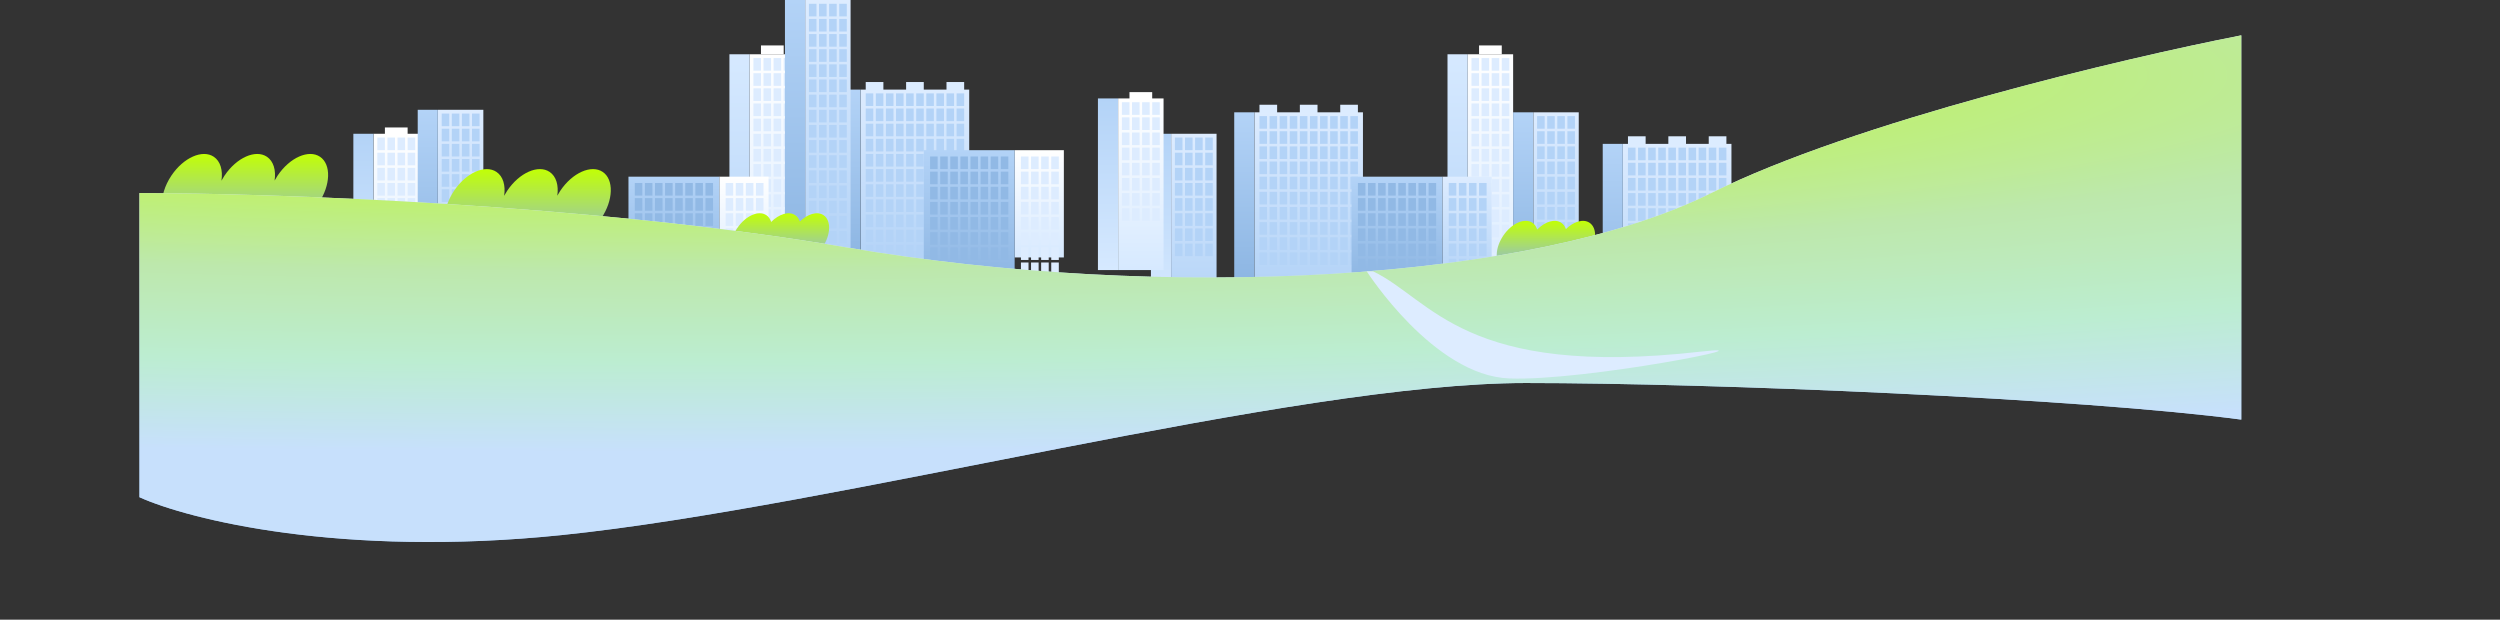 <?xml version="1.0" encoding="UTF-8"?> <svg xmlns="http://www.w3.org/2000/svg" width="1981" height="491" viewBox="0 0 1981 491" fill="none"><rect x="0" y="0" width="1981" height="491" fill="#333333" stroke="none"/><rect width="36" height="206" transform="matrix(-1 0 0 1 1199 43)" fill="url(#paint0_linear_706_1207)"></rect><rect width="16" height="206" transform="matrix(-1 0 0 1 1163 43)" fill="url(#paint1_linear_706_1207)"></rect><rect x="1166" y="46" width="6" height="10" fill="#DDECFF"></rect><rect x="1174" y="46" width="6" height="10" fill="#DDECFF"></rect><rect x="1182" y="46" width="6" height="10" fill="#DDECFF"></rect><rect x="1190" y="46" width="6" height="10" fill="#DDECFF"></rect><rect x="1166" y="58" width="6" height="10" fill="#DDECFF"></rect><rect x="1174" y="58" width="6" height="10" fill="#DDECFF"></rect><rect x="1182" y="58" width="6" height="10" fill="#DDECFF"></rect><rect x="1190" y="58" width="6" height="10" fill="#DDECFF"></rect><rect x="1166" y="70" width="6" height="10" fill="#DDECFF"></rect><rect x="1174" y="70" width="6" height="10" fill="#DDECFF"></rect><rect x="1182" y="70" width="6" height="10" fill="#DDECFF"></rect><rect x="1190" y="70" width="6" height="10" fill="#DDECFF"></rect><rect x="1166" y="82" width="6" height="10" fill="#DDECFF"></rect><rect x="1174" y="82" width="6" height="10" fill="#DDECFF"></rect><rect x="1182" y="82" width="6" height="10" fill="#DDECFF"></rect><rect x="1190" y="82" width="6" height="10" fill="#DDECFF"></rect><rect x="1166" y="94" width="6" height="10" fill="#DDECFF"></rect><rect x="1174" y="94" width="6" height="10" fill="#DDECFF"></rect><rect x="1182" y="94" width="6" height="10" fill="#DDECFF"></rect><rect x="1190" y="94" width="6" height="10" fill="#DDECFF"></rect><rect x="1166" y="106" width="6" height="10" fill="#DDECFF"></rect><rect x="1174" y="106" width="6" height="10" fill="#DDECFF"></rect><rect x="1182" y="106" width="6" height="10" fill="#DDECFF"></rect><rect x="1190" y="106" width="6" height="10" fill="#DDECFF"></rect><rect x="1166" y="118" width="6" height="10" fill="#DDECFF"></rect><rect x="1174" y="118" width="6" height="10" fill="#DDECFF"></rect><rect x="1182" y="118" width="6" height="10" fill="#DDECFF"></rect><rect x="1190" y="118" width="6" height="10" fill="#DDECFF"></rect><rect x="1166" y="130" width="6" height="10" fill="#DDECFF"></rect><rect x="1174" y="130" width="6" height="10" fill="#DDECFF"></rect><rect x="1182" y="130" width="6" height="10" fill="#DDECFF"></rect><rect x="1190" y="130" width="6" height="10" fill="#DDECFF"></rect><rect x="1166" y="142" width="6" height="10" fill="#DDECFF"></rect><rect x="1174" y="142" width="6" height="10" fill="#DDECFF"></rect><rect x="1182" y="142" width="6" height="10" fill="#DDECFF"></rect><rect x="1190" y="142" width="6" height="10" fill="#DDECFF"></rect><rect x="1166" y="154" width="6" height="10" fill="#DDECFF"></rect><rect x="1174" y="154" width="6" height="10" fill="#DDECFF"></rect><rect x="1182" y="154" width="6" height="10" fill="#DDECFF"></rect><rect x="1190" y="154" width="6" height="10" fill="#DDECFF"></rect><rect x="1166" y="166" width="6" height="10" fill="#DDECFF"></rect><rect x="1174" y="166" width="6" height="10" fill="#DDECFF"></rect><rect x="1182" y="166" width="6" height="10" fill="#DDECFF"></rect><rect x="1190" y="166" width="6" height="10" fill="#DDECFF"></rect><rect x="1166" y="178" width="6" height="10" fill="#DDECFF"></rect><rect x="1174" y="178" width="6" height="10" fill="#DDECFF"></rect><rect x="1182" y="178" width="6" height="10" fill="#DDECFF"></rect><rect x="1190" y="178" width="6" height="10" fill="#DDECFF"></rect><rect x="1166" y="190" width="6" height="10" fill="#DDECFF"></rect><rect x="1174" y="190" width="6" height="10" fill="#DDECFF"></rect><rect x="1182" y="190" width="6" height="10" fill="#DDECFF"></rect><rect x="1190" y="190" width="6" height="10" fill="#DDECFF"></rect><rect x="1166" y="202" width="6" height="10" fill="#DDECFF"></rect><rect x="1174" y="202" width="6" height="10" fill="#DDECFF"></rect><rect x="1182" y="202" width="6" height="10" fill="#DDECFF"></rect><rect x="1190" y="202" width="6" height="10" fill="#DDECFF"></rect><rect x="1166" y="214" width="6" height="10" fill="#DDECFF"></rect><rect x="1174" y="214" width="6" height="10" fill="#DDECFF"></rect><rect x="1182" y="214" width="6" height="10" fill="#DDECFF"></rect><rect x="1190" y="214" width="6" height="10" fill="#DDECFF"></rect><rect x="1166" y="226" width="6" height="10" fill="#DDECFF"></rect><rect x="1174" y="226" width="6" height="10" fill="#DDECFF"></rect><rect x="1182" y="226" width="6" height="10" fill="#DDECFF"></rect><rect x="1190" y="226" width="6" height="10" fill="#DDECFF"></rect><rect x="1172" y="36" width="18" height="7" fill="white"></rect><rect width="36" height="206" transform="matrix(-1 0 0 1 630 43)" fill="url(#paint2_linear_706_1207)"></rect><rect width="16" height="206" transform="matrix(-1 0 0 1 594 43)" fill="url(#paint3_linear_706_1207)"></rect><rect x="597" y="46" width="6" height="10" fill="#DDECFF"></rect><rect x="605" y="46" width="6" height="10" fill="#DDECFF"></rect><rect x="613" y="46" width="6" height="10" fill="#DDECFF"></rect><rect x="621" y="46" width="6" height="10" fill="#DDECFF"></rect><rect x="597" y="58" width="6" height="10" fill="#DDECFF"></rect><rect x="605" y="58" width="6" height="10" fill="#DDECFF"></rect><rect x="613" y="58" width="6" height="10" fill="#DDECFF"></rect><rect x="621" y="58" width="6" height="10" fill="#DDECFF"></rect><rect x="597" y="70" width="6" height="10" fill="#DDECFF"></rect><rect x="605" y="70" width="6" height="10" fill="#DDECFF"></rect><rect x="613" y="70" width="6" height="10" fill="#DDECFF"></rect><rect x="621" y="70" width="6" height="10" fill="#DDECFF"></rect><rect x="597" y="82" width="6" height="10" fill="#DDECFF"></rect><rect x="605" y="82" width="6" height="10" fill="#DDECFF"></rect><rect x="613" y="82" width="6" height="10" fill="#DDECFF"></rect><rect x="621" y="82" width="6" height="10" fill="#DDECFF"></rect><rect x="597" y="94" width="6" height="10" fill="#DDECFF"></rect><rect x="605" y="94" width="6" height="10" fill="#DDECFF"></rect><rect x="613" y="94" width="6" height="10" fill="#DDECFF"></rect><rect x="621" y="94" width="6" height="10" fill="#DDECFF"></rect><rect x="597" y="106" width="6" height="10" fill="#DDECFF"></rect><rect x="605" y="106" width="6" height="10" fill="#DDECFF"></rect><rect x="613" y="106" width="6" height="10" fill="#DDECFF"></rect><rect x="621" y="106" width="6" height="10" fill="#DDECFF"></rect><rect x="597" y="118" width="6" height="10" fill="#DDECFF"></rect><rect x="605" y="118" width="6" height="10" fill="#DDECFF"></rect><rect x="613" y="118" width="6" height="10" fill="#DDECFF"></rect><rect x="621" y="118" width="6" height="10" fill="#DDECFF"></rect><rect x="597" y="130" width="6" height="10" fill="#DDECFF"></rect><rect x="605" y="130" width="6" height="10" fill="#DDECFF"></rect><rect x="613" y="130" width="6" height="10" fill="#DDECFF"></rect><rect x="621" y="130" width="6" height="10" fill="#DDECFF"></rect><rect x="597" y="142" width="6" height="10" fill="#DDECFF"></rect><rect x="605" y="142" width="6" height="10" fill="#DDECFF"></rect><rect x="613" y="142" width="6" height="10" fill="#DDECFF"></rect><rect x="621" y="142" width="6" height="10" fill="#DDECFF"></rect><rect x="597" y="154" width="6" height="10" fill="#DDECFF"></rect><rect x="605" y="154" width="6" height="10" fill="#DDECFF"></rect><rect x="613" y="154" width="6" height="10" fill="#DDECFF"></rect><rect x="621" y="154" width="6" height="10" fill="#DDECFF"></rect><rect x="597" y="166" width="6" height="10" fill="#DDECFF"></rect><rect x="605" y="166" width="6" height="10" fill="#DDECFF"></rect><rect x="613" y="166" width="6" height="10" fill="#DDECFF"></rect><rect x="621" y="166" width="6" height="10" fill="#DDECFF"></rect><rect x="597" y="178" width="6" height="10" fill="#DDECFF"></rect><rect x="605" y="178" width="6" height="10" fill="#DDECFF"></rect><rect x="613" y="178" width="6" height="10" fill="#DDECFF"></rect><rect x="621" y="178" width="6" height="10" fill="#DDECFF"></rect><rect x="597" y="190" width="6" height="10" fill="#DDECFF"></rect><rect x="605" y="190" width="6" height="10" fill="#DDECFF"></rect><rect x="613" y="190" width="6" height="10" fill="#DDECFF"></rect><rect x="621" y="190" width="6" height="10" fill="#DDECFF"></rect><rect x="597" y="202" width="6" height="10" fill="#DDECFF"></rect><rect x="605" y="202" width="6" height="10" fill="#DDECFF"></rect><rect x="613" y="202" width="6" height="10" fill="#DDECFF"></rect><rect x="621" y="202" width="6" height="10" fill="#DDECFF"></rect><rect x="597" y="214" width="6" height="10" fill="#DDECFF"></rect><rect x="605" y="214" width="6" height="10" fill="#DDECFF"></rect><rect x="613" y="214" width="6" height="10" fill="#DDECFF"></rect><rect x="621" y="214" width="6" height="10" fill="#DDECFF"></rect><rect x="597" y="226" width="6" height="10" fill="#DDECFF"></rect><rect x="605" y="226" width="6" height="10" fill="#DDECFF"></rect><rect x="613" y="226" width="6" height="10" fill="#DDECFF"></rect><rect x="621" y="226" width="6" height="10" fill="#DDECFF"></rect><rect x="603" y="36" width="18" height="7" fill="white"></rect><rect width="39" height="85" transform="matrix(-1 0 0 1 609 140)" fill="url(#paint4_linear_706_1207)"></rect><rect width="72" height="85" transform="matrix(-1 0 0 1 570 140)" fill="url(#paint5_linear_706_1207)"></rect><rect x="575" y="145" width="6" height="10" fill="#DDECFF"></rect><rect x="575" y="157" width="6" height="10" fill="#DDECFF"></rect><rect x="575" y="169" width="6" height="10" fill="#DDECFF"></rect><rect x="575" y="181" width="6" height="10" fill="#DDECFF"></rect><rect x="575" y="193" width="6" height="10" fill="#DDECFF"></rect><rect x="575" y="205" width="6" height="10" fill="#DDECFF"></rect><rect x="575" y="217" width="6" height="10" fill="#DDECFF"></rect><rect x="575" y="229" width="6" height="10" fill="#DDECFF"></rect><rect x="583" y="145" width="6" height="10" fill="#DDECFF"></rect><rect x="583" y="157" width="6" height="10" fill="#DDECFF"></rect><rect x="583" y="169" width="6" height="10" fill="#DDECFF"></rect><rect x="583" y="181" width="6" height="10" fill="#DDECFF"></rect><rect x="583" y="193" width="6" height="10" fill="#DDECFF"></rect><rect x="583" y="205" width="6" height="10" fill="#DDECFF"></rect><rect x="583" y="217" width="6" height="10" fill="#DDECFF"></rect><rect x="583" y="229" width="6" height="10" fill="#DDECFF"></rect><rect x="591" y="145" width="6" height="10" fill="#DDECFF"></rect><rect x="591" y="157" width="6" height="10" fill="#DDECFF"></rect><rect x="591" y="169" width="6" height="10" fill="#DDECFF"></rect><rect x="591" y="181" width="6" height="10" fill="#DDECFF"></rect><rect x="591" y="193" width="6" height="10" fill="#DDECFF"></rect><rect x="591" y="205" width="6" height="10" fill="#DDECFF"></rect><rect x="591" y="217" width="6" height="10" fill="#DDECFF"></rect><rect x="591" y="229" width="6" height="10" fill="#DDECFF"></rect><rect x="599" y="145" width="6" height="10" fill="#DDECFF"></rect><rect x="599" y="157" width="6" height="10" fill="#DDECFF"></rect><rect x="599" y="169" width="6" height="10" fill="#DDECFF"></rect><rect x="599" y="181" width="6" height="10" fill="#DDECFF"></rect><rect x="599" y="193" width="6" height="10" fill="#DDECFF"></rect><rect x="599" y="205" width="6" height="10" fill="#DDECFF"></rect><rect x="599" y="217" width="6" height="10" fill="#DDECFF"></rect><rect x="599" y="229" width="6" height="10" fill="#DDECFF"></rect><rect x="535" y="145" width="6" height="10" fill="#91B9E5"></rect><rect x="535" y="157" width="6" height="10" fill="#91B9E5"></rect><rect x="535" y="169" width="6" height="10" fill="#91B9E5"></rect><rect x="535" y="181" width="6" height="10" fill="#91B9E5"></rect><rect x="535" y="193" width="6" height="10" fill="#91B9E5"></rect><rect x="535" y="205" width="6" height="10" fill="#91B9E5"></rect><rect x="535" y="217" width="6" height="10" fill="#91B9E5"></rect><rect x="535" y="229" width="6" height="10" fill="#91B9E5"></rect><rect x="543" y="145" width="6" height="10" fill="#91B9E5"></rect><rect x="543" y="157" width="6" height="10" fill="#91B9E5"></rect><rect x="543" y="169" width="6" height="10" fill="#91B9E5"></rect><rect x="543" y="181" width="6" height="10" fill="#91B9E5"></rect><rect x="543" y="193" width="6" height="10" fill="#91B9E5"></rect><rect x="543" y="205" width="6" height="10" fill="#91B9E5"></rect><rect x="543" y="217" width="6" height="10" fill="#91B9E5"></rect><rect x="543" y="229" width="6" height="10" fill="#91B9E5"></rect><rect x="551" y="145" width="6" height="10" fill="#91B9E5"></rect><rect x="551" y="157" width="6" height="10" fill="#91B9E5"></rect><rect x="551" y="169" width="6" height="10" fill="#91B9E5"></rect><rect x="551" y="181" width="6" height="10" fill="#91B9E5"></rect><rect x="551" y="193" width="6" height="10" fill="#91B9E5"></rect><rect x="551" y="205" width="6" height="10" fill="#91B9E5"></rect><rect x="551" y="217" width="6" height="10" fill="#91B9E5"></rect><rect x="551" y="229" width="6" height="10" fill="#91B9E5"></rect><rect x="559" y="145" width="6" height="10" fill="#91B9E5"></rect><rect x="559" y="157" width="6" height="10" fill="#91B9E5"></rect><rect x="559" y="169" width="6" height="10" fill="#91B9E5"></rect><rect x="559" y="181" width="6" height="10" fill="#91B9E5"></rect><rect x="559" y="193" width="6" height="10" fill="#91B9E5"></rect><rect x="559" y="205" width="6" height="10" fill="#91B9E5"></rect><rect x="559" y="217" width="6" height="10" fill="#91B9E5"></rect><rect x="559" y="229" width="6" height="10" fill="#91B9E5"></rect><rect x="503" y="145" width="6" height="10" fill="#91B9E5"></rect><rect x="503" y="157" width="6" height="10" fill="#91B9E5"></rect><rect x="503" y="169" width="6" height="10" fill="#91B9E5"></rect><rect x="503" y="181" width="6" height="10" fill="#91B9E5"></rect><rect x="503" y="193" width="6" height="10" fill="#91B9E5"></rect><rect x="503" y="205" width="6" height="10" fill="#91B9E5"></rect><rect x="503" y="217" width="6" height="10" fill="#91B9E5"></rect><rect x="503" y="229" width="6" height="10" fill="#91B9E5"></rect><rect x="511" y="145" width="6" height="10" fill="#91B9E5"></rect><rect x="511" y="157" width="6" height="10" fill="#91B9E5"></rect><rect x="511" y="169" width="6" height="10" fill="#91B9E5"></rect><rect x="511" y="181" width="6" height="10" fill="#91B9E5"></rect><rect x="511" y="193" width="6" height="10" fill="#91B9E5"></rect><rect x="511" y="205" width="6" height="10" fill="#91B9E5"></rect><rect x="511" y="217" width="6" height="10" fill="#91B9E5"></rect><rect x="511" y="229" width="6" height="10" fill="#91B9E5"></rect><rect x="519" y="145" width="6" height="10" fill="#91B9E5"></rect><rect x="519" y="157" width="6" height="10" fill="#91B9E5"></rect><rect x="519" y="169" width="6" height="10" fill="#91B9E5"></rect><rect x="519" y="181" width="6" height="10" fill="#91B9E5"></rect><rect x="519" y="193" width="6" height="10" fill="#91B9E5"></rect><rect x="519" y="205" width="6" height="10" fill="#91B9E5"></rect><rect x="519" y="217" width="6" height="10" fill="#91B9E5"></rect><rect x="519" y="229" width="6" height="10" fill="#91B9E5"></rect><rect x="527" y="145" width="6" height="10" fill="#91B9E5"></rect><rect x="527" y="157" width="6" height="10" fill="#91B9E5"></rect><rect x="527" y="169" width="6" height="10" fill="#91B9E5"></rect><rect x="527" y="181" width="6" height="10" fill="#91B9E5"></rect><rect x="527" y="193" width="6" height="10" fill="#91B9E5"></rect><rect x="527" y="205" width="6" height="10" fill="#91B9E5"></rect><rect x="527" y="217" width="6" height="10" fill="#91B9E5"></rect><rect x="527" y="229" width="6" height="10" fill="#91B9E5"></rect><path fill-rule="evenodd" clip-rule="evenodd" d="M220.007 139.109C219.127 140.419 218.323 141.748 217.597 143.085C218.787 134.904 216.782 127.762 211.508 124.219C202.538 118.194 187.507 124.86 177.936 139.109C177.037 140.447 176.218 141.805 175.48 143.171C176.696 134.954 174.696 127.775 169.403 124.22C160.433 118.194 145.402 124.861 135.831 139.11C130.462 147.103 127.951 155.784 128.365 162.929C128.124 163.716 128 164.516 128 165.326C128 167.83 129.182 170.233 131.355 172.466C132.274 173.788 133.403 174.92 134.742 175.82C135.904 176.601 137.168 177.168 138.509 177.534C149.115 183.075 166.743 186.7 186.696 186.7C213.454 186.7 236.031 180.18 243.097 171.264C246.499 168.535 249.723 165.049 252.49 160.929C262.061 146.68 262.549 130.245 253.579 124.219C244.609 118.194 229.578 124.86 220.007 139.109Z" fill="url(#paint6_linear_706_1207)"></path><rect width="36" height="136" transform="matrix(-1 0 0 1 332 106)" fill="url(#paint7_linear_706_1207)"></rect><rect width="15.919" height="136" transform="matrix(-1 0 0 1 295.919 106)" fill="url(#paint8_linear_706_1207)"></rect><rect x="305" y="101" width="18" height="7" fill="white"></rect><rect x="299" y="109" width="6" height="10" fill="#DDECFF"></rect><rect x="299" y="121" width="6" height="10" fill="#DDECFF"></rect><rect x="299" y="133" width="6" height="10" fill="#DDECFF"></rect><rect x="299" y="145" width="6" height="10" fill="#DDECFF"></rect><rect x="299" y="157" width="6" height="10" fill="#DDECFF"></rect><rect x="299" y="169" width="6" height="10" fill="#DDECFF"></rect><rect x="299" y="181" width="6" height="10" fill="#DDECFF"></rect><rect x="299" y="193" width="6" height="10" fill="#DDECFF"></rect><rect x="307" y="109" width="6" height="10" fill="#DDECFF"></rect><rect x="307" y="121" width="6" height="10" fill="#DDECFF"></rect><rect x="307" y="133" width="6" height="10" fill="#DDECFF"></rect><rect x="307" y="145" width="6" height="10" fill="#DDECFF"></rect><rect x="307" y="157" width="6" height="10" fill="#DDECFF"></rect><rect x="307" y="169" width="6" height="10" fill="#DDECFF"></rect><rect x="307" y="181" width="6" height="10" fill="#DDECFF"></rect><rect x="307" y="193" width="6" height="10" fill="#DDECFF"></rect><rect x="315" y="109" width="6" height="10" fill="#DDECFF"></rect><rect x="315" y="121" width="6" height="10" fill="#DDECFF"></rect><rect x="315" y="133" width="6" height="10" fill="#DDECFF"></rect><rect x="315" y="145" width="6" height="10" fill="#DDECFF"></rect><rect x="315" y="157" width="6" height="10" fill="#DDECFF"></rect><rect x="315" y="169" width="6" height="10" fill="#DDECFF"></rect><rect x="315" y="181" width="6" height="10" fill="#DDECFF"></rect><rect x="315" y="193" width="6" height="10" fill="#DDECFF"></rect><rect x="323" y="109" width="6" height="10" fill="#DDECFF"></rect><rect x="323" y="121" width="6" height="10" fill="#DDECFF"></rect><rect x="323" y="133" width="6" height="10" fill="#DDECFF"></rect><rect x="323" y="145" width="6" height="10" fill="#DDECFF"></rect><rect x="323" y="157" width="6" height="10" fill="#DDECFF"></rect><rect x="323" y="169" width="6" height="10" fill="#DDECFF"></rect><rect x="323" y="181" width="6" height="10" fill="#DDECFF"></rect><rect x="323" y="193" width="6" height="10" fill="#DDECFF"></rect><rect width="36" height="136" transform="matrix(-1 0 0 1 1251 89)" fill="url(#paint9_linear_706_1207)"></rect><rect width="15.919" height="136" transform="matrix(-1 0 0 1 1214.92 89)" fill="url(#paint10_linear_706_1207)"></rect><rect x="1218" y="92" width="6" height="10" fill="#B3D3F7"></rect><rect x="1218" y="104" width="6" height="10" fill="#B3D3F7"></rect><rect x="1218" y="116" width="6" height="10" fill="#B3D3F7"></rect><rect x="1218" y="128" width="6" height="10" fill="#B3D3F7"></rect><rect x="1218" y="140" width="6" height="10" fill="#B3D3F7"></rect><rect x="1218" y="152" width="6" height="10" fill="#B3D3F7"></rect><rect x="1218" y="164" width="6" height="10" fill="#B3D3F7"></rect><rect x="1218" y="176" width="6" height="10" fill="#B3D3F7"></rect><rect x="1226" y="92" width="6" height="10" fill="#B3D3F7"></rect><rect x="1226" y="104" width="6" height="10" fill="#B3D3F7"></rect><rect x="1226" y="116" width="6" height="10" fill="#B3D3F7"></rect><rect x="1226" y="128" width="6" height="10" fill="#B3D3F7"></rect><rect x="1226" y="140" width="6" height="10" fill="#B3D3F7"></rect><rect x="1226" y="152" width="6" height="10" fill="#B3D3F7"></rect><rect x="1226" y="164" width="6" height="10" fill="#B3D3F7"></rect><rect x="1226" y="176" width="6" height="10" fill="#B3D3F7"></rect><rect x="1234" y="92" width="6" height="10" fill="#B3D3F7"></rect><rect x="1234" y="104" width="6" height="10" fill="#B3D3F7"></rect><rect x="1234" y="116" width="6" height="10" fill="#B3D3F7"></rect><rect x="1234" y="128" width="6" height="10" fill="#B3D3F7"></rect><rect x="1234" y="140" width="6" height="10" fill="#B3D3F7"></rect><rect x="1234" y="152" width="6" height="10" fill="#B3D3F7"></rect><rect x="1234" y="164" width="6" height="10" fill="#B3D3F7"></rect><rect x="1234" y="176" width="6" height="10" fill="#B3D3F7"></rect><rect x="1242" y="92" width="6" height="10" fill="#B3D3F7"></rect><rect x="1242" y="104" width="6" height="10" fill="#B3D3F7"></rect><rect x="1242" y="116" width="6" height="10" fill="#B3D3F7"></rect><rect x="1242" y="128" width="6" height="10" fill="#B3D3F7"></rect><rect x="1242" y="140" width="6" height="10" fill="#B3D3F7"></rect><rect x="1242" y="152" width="6" height="10" fill="#B3D3F7"></rect><rect x="1242" y="164" width="6" height="10" fill="#B3D3F7"></rect><rect x="1242" y="176" width="6" height="10" fill="#B3D3F7"></rect><rect width="36" height="136" transform="matrix(-1 0 0 1 964 106)" fill="url(#paint11_linear_706_1207)"></rect><rect width="15.919" height="136" transform="matrix(-1 0 0 1 927.919 106)" fill="url(#paint12_linear_706_1207)"></rect><rect x="931" y="109" width="6" height="10" fill="#B3D3F7"></rect><rect x="931" y="121" width="6" height="10" fill="#B3D3F7"></rect><rect x="931" y="133" width="6" height="10" fill="#B3D3F7"></rect><rect x="931" y="145" width="6" height="10" fill="#B3D3F7"></rect><rect x="931" y="157" width="6" height="10" fill="#B3D3F7"></rect><rect x="931" y="169" width="6" height="10" fill="#B3D3F7"></rect><rect x="931" y="181" width="6" height="10" fill="#B3D3F7"></rect><rect x="931" y="193" width="6" height="10" fill="#B3D3F7"></rect><rect x="939" y="109" width="6" height="10" fill="#B3D3F7"></rect><rect x="939" y="121" width="6" height="10" fill="#B3D3F7"></rect><rect x="939" y="133" width="6" height="10" fill="#B3D3F7"></rect><rect x="939" y="145" width="6" height="10" fill="#B3D3F7"></rect><rect x="939" y="157" width="6" height="10" fill="#B3D3F7"></rect><rect x="939" y="169" width="6" height="10" fill="#B3D3F7"></rect><rect x="939" y="181" width="6" height="10" fill="#B3D3F7"></rect><rect x="939" y="193" width="6" height="10" fill="#B3D3F7"></rect><rect x="947" y="109" width="6" height="10" fill="#B3D3F7"></rect><rect x="947" y="121" width="6" height="10" fill="#B3D3F7"></rect><rect x="947" y="133" width="6" height="10" fill="#B3D3F7"></rect><rect x="947" y="145" width="6" height="10" fill="#B3D3F7"></rect><rect x="947" y="157" width="6" height="10" fill="#B3D3F7"></rect><rect x="947" y="169" width="6" height="10" fill="#B3D3F7"></rect><rect x="947" y="181" width="6" height="10" fill="#B3D3F7"></rect><rect x="947" y="193" width="6" height="10" fill="#B3D3F7"></rect><rect x="955" y="109" width="6" height="10" fill="#B3D3F7"></rect><rect x="955" y="121" width="6" height="10" fill="#B3D3F7"></rect><rect x="955" y="133" width="6" height="10" fill="#B3D3F7"></rect><rect x="955" y="145" width="6" height="10" fill="#B3D3F7"></rect><rect x="955" y="157" width="6" height="10" fill="#B3D3F7"></rect><rect x="955" y="169" width="6" height="10" fill="#B3D3F7"></rect><rect x="955" y="181" width="6" height="10" fill="#B3D3F7"></rect><rect x="955" y="193" width="6" height="10" fill="#B3D3F7"></rect><rect width="36" height="136" transform="matrix(-1 0 0 1 383 87)" fill="url(#paint13_linear_706_1207)"></rect><rect width="15.919" height="136" transform="matrix(-1 0 0 1 346.919 87)" fill="url(#paint14_linear_706_1207)"></rect><rect x="350" y="90" width="6" height="10" fill="#B3D3F7"></rect><rect x="350" y="102" width="6" height="10" fill="#B3D3F7"></rect><rect x="350" y="114" width="6" height="10" fill="#B3D3F7"></rect><rect x="350" y="126" width="6" height="10" fill="#B3D3F7"></rect><rect x="350" y="138" width="6" height="10" fill="#B3D3F7"></rect><rect x="350" y="150" width="6" height="10" fill="#B3D3F7"></rect><rect x="350" y="162" width="6" height="10" fill="#B3D3F7"></rect><rect x="350" y="174" width="6" height="10" fill="#B3D3F7"></rect><rect x="358" y="90" width="6" height="10" fill="#B3D3F7"></rect><rect x="358" y="102" width="6" height="10" fill="#B3D3F7"></rect><rect x="358" y="114" width="6" height="10" fill="#B3D3F7"></rect><rect x="358" y="126" width="6" height="10" fill="#B3D3F7"></rect><rect x="358" y="138" width="6" height="10" fill="#B3D3F7"></rect><rect x="358" y="150" width="6" height="10" fill="#B3D3F7"></rect><rect x="358" y="162" width="6" height="10" fill="#B3D3F7"></rect><rect x="358" y="174" width="6" height="10" fill="#B3D3F7"></rect><rect x="366" y="90" width="6" height="10" fill="#B3D3F7"></rect><rect x="366" y="102" width="6" height="10" fill="#B3D3F7"></rect><rect x="366" y="114" width="6" height="10" fill="#B3D3F7"></rect><rect x="366" y="126" width="6" height="10" fill="#B3D3F7"></rect><rect x="366" y="138" width="6" height="10" fill="#B3D3F7"></rect><rect x="366" y="150" width="6" height="10" fill="#B3D3F7"></rect><rect x="366" y="162" width="6" height="10" fill="#B3D3F7"></rect><rect x="366" y="174" width="6" height="10" fill="#B3D3F7"></rect><rect x="374" y="90" width="6" height="10" fill="#B3D3F7"></rect><rect x="374" y="102" width="6" height="10" fill="#B3D3F7"></rect><rect x="374" y="114" width="6" height="10" fill="#B3D3F7"></rect><rect x="374" y="126" width="6" height="10" fill="#B3D3F7"></rect><rect x="374" y="138" width="6" height="10" fill="#B3D3F7"></rect><rect x="374" y="150" width="6" height="10" fill="#B3D3F7"></rect><rect x="374" y="162" width="6" height="10" fill="#B3D3F7"></rect><rect x="374" y="174" width="6" height="10" fill="#B3D3F7"></rect><rect width="36" height="136" transform="matrix(-1 0 0 1 922 78)" fill="url(#paint15_linear_706_1207)"></rect><rect width="15.919" height="136" transform="matrix(-1 0 0 1 885.919 78)" fill="url(#paint16_linear_706_1207)"></rect><rect x="895" y="73" width="18" height="7" fill="white"></rect><rect x="889" y="81" width="6" height="10" fill="#DDECFF"></rect><rect x="889" y="93" width="6" height="10" fill="#DDECFF"></rect><rect x="889" y="105" width="6" height="10" fill="#DDECFF"></rect><rect x="889" y="117" width="6" height="10" fill="#DDECFF"></rect><rect x="889" y="129" width="6" height="10" fill="#DDECFF"></rect><rect x="889" y="141" width="6" height="10" fill="#DDECFF"></rect><rect x="889" y="153" width="6" height="10" fill="#DDECFF"></rect><rect x="889" y="165" width="6" height="10" fill="#DDECFF"></rect><rect x="897" y="81" width="6" height="10" fill="#DDECFF"></rect><rect x="897" y="93" width="6" height="10" fill="#DDECFF"></rect><rect x="897" y="105" width="6" height="10" fill="#DDECFF"></rect><rect x="897" y="117" width="6" height="10" fill="#DDECFF"></rect><rect x="897" y="129" width="6" height="10" fill="#DDECFF"></rect><rect x="897" y="141" width="6" height="10" fill="#DDECFF"></rect><rect x="897" y="153" width="6" height="10" fill="#DDECFF"></rect><rect x="897" y="165" width="6" height="10" fill="#DDECFF"></rect><rect x="905" y="81" width="6" height="10" fill="#DDECFF"></rect><rect x="905" y="93" width="6" height="10" fill="#DDECFF"></rect><rect x="905" y="105" width="6" height="10" fill="#DDECFF"></rect><rect x="905" y="117" width="6" height="10" fill="#DDECFF"></rect><rect x="905" y="129" width="6" height="10" fill="#DDECFF"></rect><rect x="905" y="141" width="6" height="10" fill="#DDECFF"></rect><rect x="905" y="153" width="6" height="10" fill="#DDECFF"></rect><rect x="905" y="165" width="6" height="10" fill="#DDECFF"></rect><rect x="913" y="81" width="6" height="10" fill="#DDECFF"></rect><rect x="913" y="93" width="6" height="10" fill="#DDECFF"></rect><rect x="913" y="105" width="6" height="10" fill="#DDECFF"></rect><rect x="913" y="117" width="6" height="10" fill="#DDECFF"></rect><rect x="913" y="129" width="6" height="10" fill="#DDECFF"></rect><rect x="913" y="141" width="6" height="10" fill="#DDECFF"></rect><rect x="913" y="153" width="6" height="10" fill="#DDECFF"></rect><rect x="913" y="165" width="6" height="10" fill="#DDECFF"></rect><path fill-rule="evenodd" clip-rule="evenodd" d="M444.007 151.109C443.127 152.419 442.323 153.748 441.597 155.085C442.787 146.904 440.782 139.762 435.508 136.219C426.538 130.194 411.507 136.86 401.936 151.109C401.037 152.447 400.218 153.805 399.48 155.171C400.696 146.954 398.696 139.775 393.403 136.22C384.433 130.194 369.402 136.861 359.831 151.11C354.462 159.103 351.951 167.784 352.365 174.929C352.124 175.716 352 176.516 352 177.326C352 179.83 353.182 182.233 355.355 184.466C356.274 185.788 357.403 186.92 358.742 187.82C359.904 188.601 361.168 189.168 362.509 189.534C373.115 195.075 390.743 198.7 410.696 198.7C437.454 198.7 460.031 192.18 467.097 183.264C470.499 180.535 473.723 177.049 476.49 172.929C486.061 158.68 486.549 142.245 477.579 136.219C468.609 130.194 453.578 136.86 444.007 151.109Z" fill="url(#paint17_linear_706_1207)"></path><rect width="86" height="136" transform="matrix(-1 0 0 1 1080 89)" fill="url(#paint18_linear_706_1207)"></rect><rect width="15.919" height="136" transform="matrix(-1 0 0 1 993.919 89)" fill="url(#paint19_linear_706_1207)"></rect><rect x="998" y="92" width="6" height="10" fill="#B3D3F7"></rect><rect x="1006" y="92" width="6" height="10" fill="#B3D3F7"></rect><rect x="1014" y="92" width="6" height="10" fill="#B3D3F7"></rect><rect x="1022" y="92" width="6" height="10" fill="#B3D3F7"></rect><rect x="1030" y="92" width="6" height="10" fill="#B3D3F7"></rect><rect x="1038" y="92" width="6" height="10" fill="#B3D3F7"></rect><rect x="1046" y="92" width="6" height="10" fill="#B3D3F7"></rect><rect x="1054" y="92" width="6" height="10" fill="#B3D3F7"></rect><rect x="1062" y="92" width="6" height="10" fill="#B3D3F7"></rect><rect x="1070" y="92" width="6" height="10" fill="#B3D3F7"></rect><rect x="998" y="104" width="6" height="10" fill="#B3D3F7"></rect><rect x="1006" y="104" width="6" height="10" fill="#B3D3F7"></rect><rect x="1014" y="104" width="6" height="10" fill="#B3D3F7"></rect><rect x="1022" y="104" width="6" height="10" fill="#B3D3F7"></rect><rect x="1030" y="104" width="6" height="10" fill="#B3D3F7"></rect><rect x="1038" y="104" width="6" height="10" fill="#B3D3F7"></rect><rect x="1046" y="104" width="6" height="10" fill="#B3D3F7"></rect><rect x="1054" y="104" width="6" height="10" fill="#B3D3F7"></rect><rect x="1062" y="104" width="6" height="10" fill="#B3D3F7"></rect><rect x="1070" y="104" width="6" height="10" fill="#B3D3F7"></rect><rect x="998" y="116" width="6" height="10" fill="#B3D3F7"></rect><rect x="1006" y="116" width="6" height="10" fill="#B3D3F7"></rect><rect x="1014" y="116" width="6" height="10" fill="#B3D3F7"></rect><rect x="1022" y="116" width="6" height="10" fill="#B3D3F7"></rect><rect x="1030" y="116" width="6" height="10" fill="#B3D3F7"></rect><rect x="1038" y="116" width="6" height="10" fill="#B3D3F7"></rect><rect x="1046" y="116" width="6" height="10" fill="#B3D3F7"></rect><rect x="1054" y="116" width="6" height="10" fill="#B3D3F7"></rect><rect x="1062" y="116" width="6" height="10" fill="#B3D3F7"></rect><rect x="1070" y="116" width="6" height="10" fill="#B3D3F7"></rect><rect x="998" y="128" width="6" height="10" fill="#B3D3F7"></rect><rect x="1006" y="128" width="6" height="10" fill="#B3D3F7"></rect><rect x="1014" y="128" width="6" height="10" fill="#B3D3F7"></rect><rect x="1022" y="128" width="6" height="10" fill="#B3D3F7"></rect><rect x="1030" y="128" width="6" height="10" fill="#B3D3F7"></rect><rect x="1038" y="128" width="6" height="10" fill="#B3D3F7"></rect><rect x="1046" y="128" width="6" height="10" fill="#B3D3F7"></rect><rect x="1054" y="128" width="6" height="10" fill="#B3D3F7"></rect><rect x="1062" y="128" width="6" height="10" fill="#B3D3F7"></rect><rect x="1070" y="128" width="6" height="10" fill="#B3D3F7"></rect><rect x="998" y="140" width="6" height="10" fill="#B3D3F7"></rect><rect x="1006" y="140" width="6" height="10" fill="#B3D3F7"></rect><rect x="1014" y="140" width="6" height="10" fill="#B3D3F7"></rect><rect x="1022" y="140" width="6" height="10" fill="#B3D3F7"></rect><rect x="1030" y="140" width="6" height="10" fill="#B3D3F7"></rect><rect x="1038" y="140" width="6" height="10" fill="#B3D3F7"></rect><rect x="1046" y="140" width="6" height="10" fill="#B3D3F7"></rect><rect x="1054" y="140" width="6" height="10" fill="#B3D3F7"></rect><rect x="1062" y="140" width="6" height="10" fill="#B3D3F7"></rect><rect x="1070" y="140" width="6" height="10" fill="#B3D3F7"></rect><rect x="998" y="152" width="6" height="10" fill="#B3D3F7"></rect><rect x="1006" y="152" width="6" height="10" fill="#B3D3F7"></rect><rect x="1014" y="152" width="6" height="10" fill="#B3D3F7"></rect><rect x="1022" y="152" width="6" height="10" fill="#B3D3F7"></rect><rect x="1030" y="152" width="6" height="10" fill="#B3D3F7"></rect><rect x="1038" y="152" width="6" height="10" fill="#B3D3F7"></rect><rect x="1046" y="152" width="6" height="10" fill="#B3D3F7"></rect><rect x="1054" y="152" width="6" height="10" fill="#B3D3F7"></rect><rect x="1062" y="152" width="6" height="10" fill="#B3D3F7"></rect><rect x="1070" y="152" width="6" height="10" fill="#B3D3F7"></rect><rect x="998" y="164" width="6" height="10" fill="#B3D3F7"></rect><rect x="1006" y="164" width="6" height="10" fill="#B3D3F7"></rect><rect x="1014" y="164" width="6" height="10" fill="#B3D3F7"></rect><rect x="1022" y="164" width="6" height="10" fill="#B3D3F7"></rect><rect x="1030" y="164" width="6" height="10" fill="#B3D3F7"></rect><rect x="1038" y="164" width="6" height="10" fill="#B3D3F7"></rect><rect x="1046" y="164" width="6" height="10" fill="#B3D3F7"></rect><rect x="1054" y="164" width="6" height="10" fill="#B3D3F7"></rect><rect x="1062" y="164" width="6" height="10" fill="#B3D3F7"></rect><rect x="1070" y="164" width="6" height="10" fill="#B3D3F7"></rect><rect x="998" y="176" width="6" height="10" fill="#B3D3F7"></rect><rect x="1006" y="176" width="6" height="10" fill="#B3D3F7"></rect><rect x="1014" y="176" width="6" height="10" fill="#B3D3F7"></rect><rect x="1022" y="176" width="6" height="10" fill="#B3D3F7"></rect><rect x="1030" y="176" width="6" height="10" fill="#B3D3F7"></rect><rect x="1038" y="176" width="6" height="10" fill="#B3D3F7"></rect><rect x="1046" y="176" width="6" height="10" fill="#B3D3F7"></rect><rect x="1054" y="176" width="6" height="10" fill="#B3D3F7"></rect><rect x="1062" y="176" width="6" height="10" fill="#B3D3F7"></rect><rect x="1070" y="176" width="6" height="10" fill="#B3D3F7"></rect><rect x="998" y="188" width="6" height="10" fill="#B3D3F7"></rect><rect x="1006" y="188" width="6" height="10" fill="#B3D3F7"></rect><rect x="1014" y="188" width="6" height="10" fill="#B3D3F7"></rect><rect x="1022" y="188" width="6" height="10" fill="#B3D3F7"></rect><rect x="1030" y="188" width="6" height="10" fill="#B3D3F7"></rect><rect x="1038" y="188" width="6" height="10" fill="#B3D3F7"></rect><rect x="1046" y="188" width="6" height="10" fill="#B3D3F7"></rect><rect x="1054" y="188" width="6" height="10" fill="#B3D3F7"></rect><rect x="1062" y="188" width="6" height="10" fill="#B3D3F7"></rect><rect x="1070" y="188" width="6" height="10" fill="#B3D3F7"></rect><rect x="998" y="200" width="6" height="10" fill="#B3D3F7"></rect><rect x="1006" y="200" width="6" height="10" fill="#B3D3F7"></rect><rect x="1014" y="200" width="6" height="10" fill="#B3D3F7"></rect><rect x="1022" y="200" width="6" height="10" fill="#B3D3F7"></rect><rect x="1030" y="200" width="6" height="10" fill="#B3D3F7"></rect><rect x="1038" y="200" width="6" height="10" fill="#B3D3F7"></rect><rect x="1046" y="200" width="6" height="10" fill="#B3D3F7"></rect><rect x="1054" y="200" width="6" height="10" fill="#B3D3F7"></rect><rect x="1062" y="200" width="6" height="10" fill="#B3D3F7"></rect><rect x="1070" y="200" width="6" height="10" fill="#B3D3F7"></rect><rect x="998" y="83" width="14" height="7" fill="#DCECFF"></rect><rect x="1030" y="83" width="14" height="7" fill="#DCECFF"></rect><rect x="1062" y="83" width="14" height="7" fill="#DCECFF"></rect><rect width="86" height="136" transform="matrix(-1 0 0 1 768 71)" fill="url(#paint20_linear_706_1207)"></rect><rect width="15.919" height="136" transform="matrix(-1 0 0 1 681.919 71)" fill="url(#paint21_linear_706_1207)"></rect><rect x="686" y="74" width="6" height="10" fill="#B3D3F7"></rect><rect x="694" y="74" width="6" height="10" fill="#B3D3F7"></rect><rect x="702" y="74" width="6" height="10" fill="#B3D3F7"></rect><rect x="710" y="74" width="6" height="10" fill="#B3D3F7"></rect><rect x="718" y="74" width="6" height="10" fill="#B3D3F7"></rect><rect x="726" y="74" width="6" height="10" fill="#B3D3F7"></rect><rect x="734" y="74" width="6" height="10" fill="#B3D3F7"></rect><rect x="742" y="74" width="6" height="10" fill="#B3D3F7"></rect><rect x="750" y="74" width="6" height="10" fill="#B3D3F7"></rect><rect x="758" y="74" width="6" height="10" fill="#B3D3F7"></rect><rect x="686" y="86" width="6" height="10" fill="#B3D3F7"></rect><rect x="694" y="86" width="6" height="10" fill="#B3D3F7"></rect><rect x="702" y="86" width="6" height="10" fill="#B3D3F7"></rect><rect x="710" y="86" width="6" height="10" fill="#B3D3F7"></rect><rect x="718" y="86" width="6" height="10" fill="#B3D3F7"></rect><rect x="726" y="86" width="6" height="10" fill="#B3D3F7"></rect><rect x="734" y="86" width="6" height="10" fill="#B3D3F7"></rect><rect x="742" y="86" width="6" height="10" fill="#B3D3F7"></rect><rect x="750" y="86" width="6" height="10" fill="#B3D3F7"></rect><rect x="758" y="86" width="6" height="10" fill="#B3D3F7"></rect><rect x="686" y="98" width="6" height="10" fill="#B3D3F7"></rect><rect x="694" y="98" width="6" height="10" fill="#B3D3F7"></rect><rect x="702" y="98" width="6" height="10" fill="#B3D3F7"></rect><rect x="710" y="98" width="6" height="10" fill="#B3D3F7"></rect><rect x="718" y="98" width="6" height="10" fill="#B3D3F7"></rect><rect x="726" y="98" width="6" height="10" fill="#B3D3F7"></rect><rect x="734" y="98" width="6" height="10" fill="#B3D3F7"></rect><rect x="742" y="98" width="6" height="10" fill="#B3D3F7"></rect><rect x="750" y="98" width="6" height="10" fill="#B3D3F7"></rect><rect x="758" y="98" width="6" height="10" fill="#B3D3F7"></rect><rect x="686" y="110" width="6" height="10" fill="#B3D3F7"></rect><rect x="694" y="110" width="6" height="10" fill="#B3D3F7"></rect><rect x="702" y="110" width="6" height="10" fill="#B3D3F7"></rect><rect x="710" y="110" width="6" height="10" fill="#B3D3F7"></rect><rect x="718" y="110" width="6" height="10" fill="#B3D3F7"></rect><rect x="726" y="110" width="6" height="10" fill="#B3D3F7"></rect><rect x="734" y="110" width="6" height="10" fill="#B3D3F7"></rect><rect x="742" y="110" width="6" height="10" fill="#B3D3F7"></rect><rect x="750" y="110" width="6" height="10" fill="#B3D3F7"></rect><rect x="758" y="110" width="6" height="10" fill="#B3D3F7"></rect><rect x="686" y="122" width="6" height="10" fill="#B3D3F7"></rect><rect x="694" y="122" width="6" height="10" fill="#B3D3F7"></rect><rect x="702" y="122" width="6" height="10" fill="#B3D3F7"></rect><rect x="710" y="122" width="6" height="10" fill="#B3D3F7"></rect><rect x="718" y="122" width="6" height="10" fill="#B3D3F7"></rect><rect x="726" y="122" width="6" height="10" fill="#B3D3F7"></rect><rect x="734" y="122" width="6" height="10" fill="#B3D3F7"></rect><rect x="742" y="122" width="6" height="10" fill="#B3D3F7"></rect><rect x="750" y="122" width="6" height="10" fill="#B3D3F7"></rect><rect x="758" y="122" width="6" height="10" fill="#B3D3F7"></rect><rect x="686" y="134" width="6" height="10" fill="#B3D3F7"></rect><rect x="694" y="134" width="6" height="10" fill="#B3D3F7"></rect><rect x="702" y="134" width="6" height="10" fill="#B3D3F7"></rect><rect x="710" y="134" width="6" height="10" fill="#B3D3F7"></rect><rect x="718" y="134" width="6" height="10" fill="#B3D3F7"></rect><rect x="726" y="134" width="6" height="10" fill="#B3D3F7"></rect><rect x="734" y="134" width="6" height="10" fill="#B3D3F7"></rect><rect x="742" y="134" width="6" height="10" fill="#B3D3F7"></rect><rect x="750" y="134" width="6" height="10" fill="#B3D3F7"></rect><rect x="758" y="134" width="6" height="10" fill="#B3D3F7"></rect><rect x="686" y="146" width="6" height="10" fill="#B3D3F7"></rect><rect x="694" y="146" width="6" height="10" fill="#B3D3F7"></rect><rect x="702" y="146" width="6" height="10" fill="#B3D3F7"></rect><rect x="710" y="146" width="6" height="10" fill="#B3D3F7"></rect><rect x="718" y="146" width="6" height="10" fill="#B3D3F7"></rect><rect x="726" y="146" width="6" height="10" fill="#B3D3F7"></rect><rect x="734" y="146" width="6" height="10" fill="#B3D3F7"></rect><rect x="742" y="146" width="6" height="10" fill="#B3D3F7"></rect><rect x="750" y="146" width="6" height="10" fill="#B3D3F7"></rect><rect x="758" y="146" width="6" height="10" fill="#B3D3F7"></rect><rect x="686" y="158" width="6" height="10" fill="#B3D3F7"></rect><rect x="694" y="158" width="6" height="10" fill="#B3D3F7"></rect><rect x="702" y="158" width="6" height="10" fill="#B3D3F7"></rect><rect x="710" y="158" width="6" height="10" fill="#B3D3F7"></rect><rect x="718" y="158" width="6" height="10" fill="#B3D3F7"></rect><rect x="726" y="158" width="6" height="10" fill="#B3D3F7"></rect><rect x="734" y="158" width="6" height="10" fill="#B3D3F7"></rect><rect x="742" y="158" width="6" height="10" fill="#B3D3F7"></rect><rect x="750" y="158" width="6" height="10" fill="#B3D3F7"></rect><rect x="758" y="158" width="6" height="10" fill="#B3D3F7"></rect><rect x="686" y="170" width="6" height="10" fill="#B3D3F7"></rect><rect x="694" y="170" width="6" height="10" fill="#B3D3F7"></rect><rect x="702" y="170" width="6" height="10" fill="#B3D3F7"></rect><rect x="710" y="170" width="6" height="10" fill="#B3D3F7"></rect><rect x="718" y="170" width="6" height="10" fill="#B3D3F7"></rect><rect x="726" y="170" width="6" height="10" fill="#B3D3F7"></rect><rect x="734" y="170" width="6" height="10" fill="#B3D3F7"></rect><rect x="742" y="170" width="6" height="10" fill="#B3D3F7"></rect><rect x="750" y="170" width="6" height="10" fill="#B3D3F7"></rect><rect x="758" y="170" width="6" height="10" fill="#B3D3F7"></rect><rect x="686" y="182" width="6" height="10" fill="#B3D3F7"></rect><rect x="694" y="182" width="6" height="10" fill="#B3D3F7"></rect><rect x="702" y="182" width="6" height="10" fill="#B3D3F7"></rect><rect x="710" y="182" width="6" height="10" fill="#B3D3F7"></rect><rect x="718" y="182" width="6" height="10" fill="#B3D3F7"></rect><rect x="726" y="182" width="6" height="10" fill="#B3D3F7"></rect><rect x="734" y="182" width="6" height="10" fill="#B3D3F7"></rect><rect x="742" y="182" width="6" height="10" fill="#B3D3F7"></rect><rect x="750" y="182" width="6" height="10" fill="#B3D3F7"></rect><rect x="758" y="182" width="6" height="10" fill="#B3D3F7"></rect><rect x="686" y="194" width="6" height="10" fill="#B3D3F7"></rect><rect x="694" y="194" width="6" height="10" fill="#B3D3F7"></rect><rect x="702" y="194" width="6" height="10" fill="#B3D3F7"></rect><rect x="710" y="194" width="6" height="10" fill="#B3D3F7"></rect><rect x="718" y="194" width="6" height="10" fill="#B3D3F7"></rect><rect x="726" y="194" width="6" height="10" fill="#B3D3F7"></rect><rect x="734" y="194" width="6" height="10" fill="#B3D3F7"></rect><rect x="742" y="194" width="6" height="10" fill="#B3D3F7"></rect><rect x="750" y="194" width="6" height="10" fill="#B3D3F7"></rect><rect x="758" y="194" width="6" height="10" fill="#B3D3F7"></rect><rect x="686" y="206" width="6" height="10" fill="#B3D3F7"></rect><rect x="694" y="206" width="6" height="10" fill="#B3D3F7"></rect><rect x="702" y="206" width="6" height="10" fill="#B3D3F7"></rect><rect x="710" y="206" width="6" height="10" fill="#B3D3F7"></rect><rect x="718" y="206" width="6" height="10" fill="#B3D3F7"></rect><rect x="726" y="206" width="6" height="10" fill="#B3D3F7"></rect><rect x="734" y="206" width="6" height="10" fill="#B3D3F7"></rect><rect x="742" y="206" width="6" height="10" fill="#B3D3F7"></rect><rect x="750" y="206" width="6" height="10" fill="#B3D3F7"></rect><rect x="758" y="206" width="6" height="10" fill="#B3D3F7"></rect><rect x="686" y="218" width="6" height="10" fill="#B3D3F7"></rect><rect x="694" y="218" width="6" height="10" fill="#B3D3F7"></rect><rect x="702" y="218" width="6" height="10" fill="#B3D3F7"></rect><rect x="710" y="218" width="6" height="10" fill="#B3D3F7"></rect><rect x="718" y="218" width="6" height="10" fill="#B3D3F7"></rect><rect x="726" y="218" width="6" height="10" fill="#B3D3F7"></rect><rect x="734" y="218" width="6" height="10" fill="#B3D3F7"></rect><rect x="742" y="218" width="6" height="10" fill="#B3D3F7"></rect><rect x="750" y="218" width="6" height="10" fill="#B3D3F7"></rect><rect x="758" y="218" width="6" height="10" fill="#B3D3F7"></rect><rect x="686" y="230" width="6" height="10" fill="#B3D3F7"></rect><rect x="694" y="230" width="6" height="10" fill="#B3D3F7"></rect><rect x="702" y="230" width="6" height="10" fill="#B3D3F7"></rect><rect x="710" y="230" width="6" height="10" fill="#B3D3F7"></rect><rect x="718" y="230" width="6" height="10" fill="#B3D3F7"></rect><rect x="726" y="230" width="6" height="10" fill="#B3D3F7"></rect><rect x="734" y="230" width="6" height="10" fill="#B3D3F7"></rect><rect x="742" y="230" width="6" height="10" fill="#B3D3F7"></rect><rect x="750" y="230" width="6" height="10" fill="#B3D3F7"></rect><rect x="758" y="230" width="6" height="10" fill="#B3D3F7"></rect><rect x="686" y="65" width="14" height="7" fill="#DCECFF"></rect><rect x="718" y="65" width="14" height="7" fill="#DCECFF"></rect><rect x="750" y="65" width="14" height="7" fill="#DCECFF"></rect><rect width="86" height="136" transform="matrix(-1 0 0 1 1372 114)" fill="url(#paint22_linear_706_1207)"></rect><rect width="15.919" height="136" transform="matrix(-1 0 0 1 1285.92 114)" fill="url(#paint23_linear_706_1207)"></rect><rect x="1290" y="117" width="6" height="10" fill="#B3D3F7"></rect><rect x="1298" y="117" width="6" height="10" fill="#B3D3F7"></rect><rect x="1306" y="117" width="6" height="10" fill="#B3D3F7"></rect><rect x="1314" y="117" width="6" height="10" fill="#B3D3F7"></rect><rect x="1322" y="117" width="6" height="10" fill="#B3D3F7"></rect><rect x="1330" y="117" width="6" height="10" fill="#B3D3F7"></rect><rect x="1338" y="117" width="6" height="10" fill="#B3D3F7"></rect><rect x="1346" y="117" width="6" height="10" fill="#B3D3F7"></rect><rect x="1354" y="117" width="6" height="10" fill="#B3D3F7"></rect><rect x="1362" y="117" width="6" height="10" fill="#B3D3F7"></rect><rect x="1290" y="129" width="6" height="10" fill="#B3D3F7"></rect><rect x="1298" y="129" width="6" height="10" fill="#B3D3F7"></rect><rect x="1306" y="129" width="6" height="10" fill="#B3D3F7"></rect><rect x="1314" y="129" width="6" height="10" fill="#B3D3F7"></rect><rect x="1322" y="129" width="6" height="10" fill="#B3D3F7"></rect><rect x="1330" y="129" width="6" height="10" fill="#B3D3F7"></rect><rect x="1338" y="129" width="6" height="10" fill="#B3D3F7"></rect><rect x="1346" y="129" width="6" height="10" fill="#B3D3F7"></rect><rect x="1354" y="129" width="6" height="10" fill="#B3D3F7"></rect><rect x="1362" y="129" width="6" height="10" fill="#B3D3F7"></rect><rect x="1290" y="141" width="6" height="10" fill="#B3D3F7"></rect><rect x="1298" y="141" width="6" height="10" fill="#B3D3F7"></rect><rect x="1306" y="141" width="6" height="10" fill="#B3D3F7"></rect><rect x="1314" y="141" width="6" height="10" fill="#B3D3F7"></rect><rect x="1322" y="141" width="6" height="10" fill="#B3D3F7"></rect><rect x="1330" y="141" width="6" height="10" fill="#B3D3F7"></rect><rect x="1338" y="141" width="6" height="10" fill="#B3D3F7"></rect><rect x="1346" y="141" width="6" height="10" fill="#B3D3F7"></rect><rect x="1354" y="141" width="6" height="10" fill="#B3D3F7"></rect><rect x="1362" y="141" width="6" height="10" fill="#B3D3F7"></rect><rect x="1290" y="153" width="6" height="10" fill="#B3D3F7"></rect><rect x="1298" y="153" width="6" height="10" fill="#B3D3F7"></rect><rect x="1306" y="153" width="6" height="10" fill="#B3D3F7"></rect><rect x="1314" y="153" width="6" height="10" fill="#B3D3F7"></rect><rect x="1322" y="153" width="6" height="10" fill="#B3D3F7"></rect><rect x="1330" y="153" width="6" height="10" fill="#B3D3F7"></rect><rect x="1338" y="153" width="6" height="10" fill="#B3D3F7"></rect><rect x="1346" y="153" width="6" height="10" fill="#B3D3F7"></rect><rect x="1354" y="153" width="6" height="10" fill="#B3D3F7"></rect><rect x="1362" y="153" width="6" height="10" fill="#B3D3F7"></rect><rect x="1290" y="165" width="6" height="10" fill="#B3D3F7"></rect><rect x="1298" y="165" width="6" height="10" fill="#B3D3F7"></rect><rect x="1306" y="165" width="6" height="10" fill="#B3D3F7"></rect><rect x="1314" y="165" width="6" height="10" fill="#B3D3F7"></rect><rect x="1322" y="165" width="6" height="10" fill="#B3D3F7"></rect><rect x="1330" y="165" width="6" height="10" fill="#B3D3F7"></rect><rect x="1338" y="165" width="6" height="10" fill="#B3D3F7"></rect><rect x="1346" y="165" width="6" height="10" fill="#B3D3F7"></rect><rect x="1354" y="165" width="6" height="10" fill="#B3D3F7"></rect><rect x="1362" y="165" width="6" height="10" fill="#B3D3F7"></rect><rect x="1290" y="177" width="6" height="10" fill="#B3D3F7"></rect><rect x="1298" y="177" width="6" height="10" fill="#B3D3F7"></rect><rect x="1306" y="177" width="6" height="10" fill="#B3D3F7"></rect><rect x="1314" y="177" width="6" height="10" fill="#B3D3F7"></rect><rect x="1322" y="177" width="6" height="10" fill="#B3D3F7"></rect><rect x="1330" y="177" width="6" height="10" fill="#B3D3F7"></rect><rect x="1338" y="177" width="6" height="10" fill="#B3D3F7"></rect><rect x="1346" y="177" width="6" height="10" fill="#B3D3F7"></rect><rect x="1354" y="177" width="6" height="10" fill="#B3D3F7"></rect><rect x="1362" y="177" width="6" height="10" fill="#B3D3F7"></rect><rect x="1290" y="189" width="6" height="10" fill="#B3D3F7"></rect><rect x="1298" y="189" width="6" height="10" fill="#B3D3F7"></rect><rect x="1306" y="189" width="6" height="10" fill="#B3D3F7"></rect><rect x="1314" y="189" width="6" height="10" fill="#B3D3F7"></rect><rect x="1290" y="108" width="14" height="7" fill="#DCECFF"></rect><rect x="1322" y="108" width="14" height="7" fill="#DCECFF"></rect><rect x="1354" y="108" width="14" height="7" fill="#DCECFF"></rect><rect width="39" height="85" transform="matrix(-1 0 0 1 1182 140)" fill="url(#paint24_linear_706_1207)"></rect><rect width="72" height="85" transform="matrix(-1 0 0 1 1143 140)" fill="url(#paint25_linear_706_1207)"></rect><rect x="1148" y="145" width="6" height="10" fill="#B3D3F7"></rect><rect x="1148" y="157" width="6" height="10" fill="#B3D3F7"></rect><rect x="1148" y="169" width="6" height="10" fill="#B3D3F7"></rect><rect x="1148" y="181" width="6" height="10" fill="#B3D3F7"></rect><rect x="1148" y="193" width="6" height="10" fill="#B3D3F7"></rect><rect x="1148" y="205" width="6" height="10" fill="#B3D3F7"></rect><rect x="1148" y="217" width="6" height="10" fill="#B3D3F7"></rect><rect x="1148" y="229" width="6" height="10" fill="#B3D3F7"></rect><rect x="1156" y="145" width="6" height="10" fill="#B3D3F7"></rect><rect x="1156" y="157" width="6" height="10" fill="#B3D3F7"></rect><rect x="1156" y="169" width="6" height="10" fill="#B3D3F7"></rect><rect x="1156" y="181" width="6" height="10" fill="#B3D3F7"></rect><rect x="1156" y="193" width="6" height="10" fill="#B3D3F7"></rect><rect x="1156" y="205" width="6" height="10" fill="#B3D3F7"></rect><rect x="1156" y="217" width="6" height="10" fill="#B3D3F7"></rect><rect x="1156" y="229" width="6" height="10" fill="#B3D3F7"></rect><rect x="1164" y="145" width="6" height="10" fill="#B3D3F7"></rect><rect x="1164" y="157" width="6" height="10" fill="#B3D3F7"></rect><rect x="1164" y="169" width="6" height="10" fill="#B3D3F7"></rect><rect x="1164" y="181" width="6" height="10" fill="#B3D3F7"></rect><rect x="1164" y="193" width="6" height="10" fill="#B3D3F7"></rect><rect x="1164" y="205" width="6" height="10" fill="#B3D3F7"></rect><rect x="1164" y="217" width="6" height="10" fill="#B3D3F7"></rect><rect x="1164" y="229" width="6" height="10" fill="#B3D3F7"></rect><rect x="1172" y="145" width="6" height="10" fill="#B3D3F7"></rect><rect x="1172" y="157" width="6" height="10" fill="#B3D3F7"></rect><rect x="1172" y="169" width="6" height="10" fill="#B3D3F7"></rect><rect x="1172" y="181" width="6" height="10" fill="#B3D3F7"></rect><rect x="1172" y="193" width="6" height="10" fill="#B3D3F7"></rect><rect x="1172" y="205" width="6" height="10" fill="#B3D3F7"></rect><rect x="1172" y="217" width="6" height="10" fill="#B3D3F7"></rect><rect x="1172" y="229" width="6" height="10" fill="#B3D3F7"></rect><rect x="1108" y="145" width="6" height="10" fill="#91B9E5"></rect><rect x="1108" y="157" width="6" height="10" fill="#91B9E5"></rect><rect x="1108" y="169" width="6" height="10" fill="#91B9E5"></rect><rect x="1108" y="181" width="6" height="10" fill="#91B9E5"></rect><rect x="1108" y="193" width="6" height="10" fill="#91B9E5"></rect><rect x="1108" y="205" width="6" height="10" fill="#91B9E5"></rect><rect x="1108" y="217" width="6" height="10" fill="#91B9E5"></rect><rect x="1108" y="229" width="6" height="10" fill="#91B9E5"></rect><rect x="1116" y="145" width="6" height="10" fill="#91B9E5"></rect><rect x="1116" y="157" width="6" height="10" fill="#91B9E5"></rect><rect x="1116" y="169" width="6" height="10" fill="#91B9E5"></rect><rect x="1116" y="181" width="6" height="10" fill="#91B9E5"></rect><rect x="1116" y="193" width="6" height="10" fill="#91B9E5"></rect><rect x="1116" y="205" width="6" height="10" fill="#91B9E5"></rect><rect x="1116" y="217" width="6" height="10" fill="#91B9E5"></rect><rect x="1116" y="229" width="6" height="10" fill="#91B9E5"></rect><rect x="1124" y="145" width="6" height="10" fill="#91B9E5"></rect><rect x="1124" y="157" width="6" height="10" fill="#91B9E5"></rect><rect x="1124" y="169" width="6" height="10" fill="#91B9E5"></rect><rect x="1124" y="181" width="6" height="10" fill="#91B9E5"></rect><rect x="1124" y="193" width="6" height="10" fill="#91B9E5"></rect><rect x="1124" y="205" width="6" height="10" fill="#91B9E5"></rect><rect x="1124" y="217" width="6" height="10" fill="#91B9E5"></rect><rect x="1124" y="229" width="6" height="10" fill="#91B9E5"></rect><rect x="1132" y="145" width="6" height="10" fill="#91B9E5"></rect><rect x="1132" y="157" width="6" height="10" fill="#91B9E5"></rect><rect x="1132" y="169" width="6" height="10" fill="#91B9E5"></rect><rect x="1132" y="181" width="6" height="10" fill="#91B9E5"></rect><rect x="1132" y="193" width="6" height="10" fill="#91B9E5"></rect><rect x="1132" y="205" width="6" height="10" fill="#91B9E5"></rect><rect x="1132" y="217" width="6" height="10" fill="#91B9E5"></rect><rect x="1132" y="229" width="6" height="10" fill="#91B9E5"></rect><rect x="1076" y="145" width="6" height="10" fill="#91B9E5"></rect><rect x="1076" y="157" width="6" height="10" fill="#91B9E5"></rect><rect x="1076" y="169" width="6" height="10" fill="#91B9E5"></rect><rect x="1076" y="181" width="6" height="10" fill="#91B9E5"></rect><rect x="1076" y="193" width="6" height="10" fill="#91B9E5"></rect><rect x="1076" y="205" width="6" height="10" fill="#91B9E5"></rect><rect x="1076" y="217" width="6" height="10" fill="#91B9E5"></rect><rect x="1076" y="229" width="6" height="10" fill="#91B9E5"></rect><rect x="1084" y="145" width="6" height="10" fill="#91B9E5"></rect><rect x="1084" y="157" width="6" height="10" fill="#91B9E5"></rect><rect x="1084" y="169" width="6" height="10" fill="#91B9E5"></rect><rect x="1084" y="181" width="6" height="10" fill="#91B9E5"></rect><rect x="1084" y="193" width="6" height="10" fill="#91B9E5"></rect><rect x="1084" y="205" width="6" height="10" fill="#91B9E5"></rect><rect x="1084" y="217" width="6" height="10" fill="#91B9E5"></rect><rect x="1084" y="229" width="6" height="10" fill="#91B9E5"></rect><rect x="1092" y="145" width="6" height="10" fill="#91B9E5"></rect><rect x="1092" y="157" width="6" height="10" fill="#91B9E5"></rect><rect x="1092" y="169" width="6" height="10" fill="#91B9E5"></rect><rect x="1092" y="181" width="6" height="10" fill="#91B9E5"></rect><rect x="1092" y="193" width="6" height="10" fill="#91B9E5"></rect><rect x="1092" y="205" width="6" height="10" fill="#91B9E5"></rect><rect x="1092" y="217" width="6" height="10" fill="#91B9E5"></rect><rect x="1092" y="229" width="6" height="10" fill="#91B9E5"></rect><rect x="1100" y="145" width="6" height="10" fill="#91B9E5"></rect><rect x="1100" y="157" width="6" height="10" fill="#91B9E5"></rect><rect x="1100" y="169" width="6" height="10" fill="#91B9E5"></rect><rect x="1100" y="181" width="6" height="10" fill="#91B9E5"></rect><rect x="1100" y="193" width="6" height="10" fill="#91B9E5"></rect><rect x="1100" y="205" width="6" height="10" fill="#91B9E5"></rect><rect x="1100" y="217" width="6" height="10" fill="#91B9E5"></rect><rect x="1100" y="229" width="6" height="10" fill="#91B9E5"></rect><rect width="36" height="206" transform="matrix(-1 0 0 1 674 0)" fill="url(#paint26_linear_706_1207)"></rect><rect width="16" height="206" transform="matrix(-1 0 0 1 638 0)" fill="url(#paint27_linear_706_1207)"></rect><rect x="641" y="3" width="6" height="10" fill="#B3D3F7"></rect><rect x="649" y="3" width="6" height="10" fill="#B3D3F7"></rect><rect x="657" y="3" width="6" height="10" fill="#B3D3F7"></rect><rect x="665" y="3" width="6" height="10" fill="#B3D3F7"></rect><rect x="641" y="15" width="6" height="10" fill="#B3D3F7"></rect><rect x="649" y="15" width="6" height="10" fill="#B3D3F7"></rect><rect x="657" y="15" width="6" height="10" fill="#B3D3F7"></rect><rect x="665" y="15" width="6" height="10" fill="#B3D3F7"></rect><rect x="641" y="27" width="6" height="10" fill="#B3D3F7"></rect><rect x="649" y="27" width="6" height="10" fill="#B3D3F7"></rect><rect x="657" y="27" width="6" height="10" fill="#B3D3F7"></rect><rect x="665" y="27" width="6" height="10" fill="#B3D3F7"></rect><rect x="641" y="39" width="6" height="10" fill="#B3D3F7"></rect><rect x="649" y="39" width="6" height="10" fill="#B3D3F7"></rect><rect x="657" y="39" width="6" height="10" fill="#B3D3F7"></rect><rect x="665" y="39" width="6" height="10" fill="#B3D3F7"></rect><rect x="641" y="51" width="6" height="10" fill="#B3D3F7"></rect><rect x="649" y="51" width="6" height="10" fill="#B3D3F7"></rect><rect x="657" y="51" width="6" height="10" fill="#B3D3F7"></rect><rect x="665" y="51" width="6" height="10" fill="#B3D3F7"></rect><rect x="641" y="63" width="6" height="10" fill="#B3D3F7"></rect><rect x="649" y="63" width="6" height="10" fill="#B3D3F7"></rect><rect x="657" y="63" width="6" height="10" fill="#B3D3F7"></rect><rect x="665" y="63" width="6" height="10" fill="#B3D3F7"></rect><rect x="641" y="75" width="6" height="10" fill="#B3D3F7"></rect><rect x="649" y="75" width="6" height="10" fill="#B3D3F7"></rect><rect x="657" y="75" width="6" height="10" fill="#B3D3F7"></rect><rect x="665" y="75" width="6" height="10" fill="#B3D3F7"></rect><rect x="641" y="87" width="6" height="10" fill="#B3D3F7"></rect><rect x="649" y="87" width="6" height="10" fill="#B3D3F7"></rect><rect x="657" y="87" width="6" height="10" fill="#B3D3F7"></rect><rect x="665" y="87" width="6" height="10" fill="#B3D3F7"></rect><rect x="641" y="99" width="6" height="10" fill="#B3D3F7"></rect><rect x="649" y="99" width="6" height="10" fill="#B3D3F7"></rect><rect x="657" y="99" width="6" height="10" fill="#B3D3F7"></rect><rect x="665" y="99" width="6" height="10" fill="#B3D3F7"></rect><rect x="641" y="111" width="6" height="10" fill="#B3D3F7"></rect><rect x="649" y="111" width="6" height="10" fill="#B3D3F7"></rect><rect x="657" y="111" width="6" height="10" fill="#B3D3F7"></rect><rect x="665" y="111" width="6" height="10" fill="#B3D3F7"></rect><rect x="641" y="123" width="6" height="10" fill="#B3D3F7"></rect><rect x="649" y="123" width="6" height="10" fill="#B3D3F7"></rect><rect x="657" y="123" width="6" height="10" fill="#B3D3F7"></rect><rect x="665" y="123" width="6" height="10" fill="#B3D3F7"></rect><rect x="641" y="135" width="6" height="10" fill="#B3D3F7"></rect><rect x="649" y="135" width="6" height="10" fill="#B3D3F7"></rect><rect x="657" y="135" width="6" height="10" fill="#B3D3F7"></rect><rect x="665" y="135" width="6" height="10" fill="#B3D3F7"></rect><rect x="641" y="147" width="6" height="10" fill="#B3D3F7"></rect><rect x="649" y="147" width="6" height="10" fill="#B3D3F7"></rect><rect x="657" y="147" width="6" height="10" fill="#B3D3F7"></rect><rect x="665" y="147" width="6" height="10" fill="#B3D3F7"></rect><rect x="641" y="159" width="6" height="10" fill="#B3D3F7"></rect><rect x="649" y="159" width="6" height="10" fill="#B3D3F7"></rect><rect x="657" y="159" width="6" height="10" fill="#B3D3F7"></rect><rect x="665" y="159" width="6" height="10" fill="#B3D3F7"></rect><rect x="641" y="171" width="6" height="10" fill="#B3D3F7"></rect><rect x="649" y="171" width="6" height="10" fill="#B3D3F7"></rect><rect x="657" y="171" width="6" height="10" fill="#B3D3F7"></rect><rect x="665" y="171" width="6" height="10" fill="#B3D3F7"></rect><rect x="641" y="183" width="6" height="10" fill="#B3D3F7"></rect><rect x="649" y="183" width="6" height="10" fill="#B3D3F7"></rect><rect x="657" y="183" width="6" height="10" fill="#B3D3F7"></rect><rect x="665" y="183" width="6" height="10" fill="#B3D3F7"></rect><path fill-rule="evenodd" clip-rule="evenodd" d="M1235.72 212.043C1233.99 210.878 1232.77 209.146 1232.06 207.042C1225.84 213.092 1218.24 215.358 1213.31 212.043C1211.47 210.814 1210.22 208.954 1209.52 206.691C1203.24 213.004 1195.45 215.421 1190.42 212.043C1184.25 207.896 1184.58 196.584 1191.17 186.776C1197.76 176.969 1208.1 172.38 1214.28 176.527C1216.11 177.757 1217.37 179.616 1218.06 181.88C1224.34 175.567 1232.13 173.15 1237.16 176.527C1238.9 177.693 1240.12 179.424 1240.83 181.529C1247.05 175.478 1254.65 173.213 1259.58 176.527C1265.75 180.675 1265.42 191.987 1258.83 201.794C1252.24 211.602 1241.9 216.19 1235.72 212.043Z" fill="url(#paint28_linear_706_1207)"></path><path fill-rule="evenodd" clip-rule="evenodd" d="M628.723 206.043C626.988 204.878 625.767 203.146 625.055 201.042C618.839 207.092 611.24 209.358 606.305 206.043C604.475 204.814 603.216 202.954 602.524 200.691C596.245 207.004 588.448 209.421 583.42 206.043C577.246 201.896 577.581 190.584 584.169 180.776C590.757 170.969 601.102 166.38 607.276 170.527C609.107 171.757 610.365 173.616 611.058 175.88C617.337 169.567 625.133 167.15 630.162 170.527C631.897 171.693 633.118 173.424 633.83 175.529C640.046 169.478 647.645 167.213 652.58 170.527C658.754 174.675 658.419 185.987 651.831 195.794C645.243 205.602 634.897 210.19 628.723 206.043Z" fill="url(#paint29_linear_706_1207)"></path><rect width="39" height="85" transform="matrix(-1 0 0 1 843 119)" fill="url(#paint30_linear_706_1207)"></rect><rect width="72" height="106" transform="matrix(-1 0 0 1 804 119)" fill="url(#paint31_linear_706_1207)"></rect><rect x="809" y="124" width="6" height="10" fill="#DDECFF"></rect><rect x="809" y="136" width="6" height="10" fill="#DDECFF"></rect><rect x="809" y="148" width="6" height="10" fill="#DDECFF"></rect><rect x="809" y="160" width="6" height="10" fill="#DDECFF"></rect><rect x="809" y="172" width="6" height="10" fill="#DDECFF"></rect><rect x="809" y="184" width="6" height="10" fill="#DDECFF"></rect><rect x="809" y="196" width="6" height="10" fill="#DDECFF"></rect><rect x="809" y="208" width="6" height="10" fill="#DDECFF"></rect><rect x="817" y="124" width="6" height="10" fill="#DDECFF"></rect><rect x="817" y="136" width="6" height="10" fill="#DDECFF"></rect><rect x="817" y="148" width="6" height="10" fill="#DDECFF"></rect><rect x="817" y="160" width="6" height="10" fill="#DDECFF"></rect><rect x="817" y="172" width="6" height="10" fill="#DDECFF"></rect><rect x="817" y="184" width="6" height="10" fill="#DDECFF"></rect><rect x="817" y="196" width="6" height="10" fill="#DDECFF"></rect><rect x="817" y="208" width="6" height="10" fill="#DDECFF"></rect><rect x="825" y="124" width="6" height="10" fill="#DDECFF"></rect><rect x="825" y="136" width="6" height="10" fill="#DDECFF"></rect><rect x="825" y="148" width="6" height="10" fill="#DDECFF"></rect><rect x="825" y="160" width="6" height="10" fill="#DDECFF"></rect><rect x="825" y="172" width="6" height="10" fill="#DDECFF"></rect><rect x="825" y="184" width="6" height="10" fill="#DDECFF"></rect><rect x="825" y="196" width="6" height="10" fill="#DDECFF"></rect><rect x="825" y="208" width="6" height="10" fill="#DDECFF"></rect><rect x="833" y="124" width="6" height="10" fill="#DDECFF"></rect><rect x="833" y="136" width="6" height="10" fill="#DDECFF"></rect><rect x="833" y="148" width="6" height="10" fill="#DDECFF"></rect><rect x="833" y="160" width="6" height="10" fill="#DDECFF"></rect><rect x="833" y="172" width="6" height="10" fill="#DDECFF"></rect><rect x="833" y="184" width="6" height="10" fill="#DDECFF"></rect><rect x="833" y="196" width="6" height="10" fill="#DDECFF"></rect><rect x="833" y="208" width="6" height="10" fill="#DDECFF"></rect><rect x="769" y="124" width="6" height="10" fill="#91B9E5"></rect><rect x="769" y="136" width="6" height="10" fill="#91B9E5"></rect><rect x="769" y="148" width="6" height="10" fill="#91B9E5"></rect><rect x="769" y="160" width="6" height="10" fill="#91B9E5"></rect><rect x="769" y="172" width="6" height="10" fill="#91B9E5"></rect><rect x="769" y="184" width="6" height="10" fill="#91B9E5"></rect><rect x="769" y="196" width="6" height="10" fill="#91B9E5"></rect><rect x="769" y="208" width="6" height="10" fill="#91B9E5"></rect><rect x="777" y="124" width="6" height="10" fill="#91B9E5"></rect><rect x="777" y="136" width="6" height="10" fill="#91B9E5"></rect><rect x="777" y="148" width="6" height="10" fill="#91B9E5"></rect><rect x="777" y="160" width="6" height="10" fill="#91B9E5"></rect><rect x="777" y="172" width="6" height="10" fill="#91B9E5"></rect><rect x="777" y="184" width="6" height="10" fill="#91B9E5"></rect><rect x="777" y="196" width="6" height="10" fill="#91B9E5"></rect><rect x="777" y="208" width="6" height="10" fill="#91B9E5"></rect><rect x="785" y="124" width="6" height="10" fill="#91B9E5"></rect><rect x="785" y="136" width="6" height="10" fill="#91B9E5"></rect><rect x="785" y="148" width="6" height="10" fill="#91B9E5"></rect><rect x="785" y="160" width="6" height="10" fill="#91B9E5"></rect><rect x="785" y="172" width="6" height="10" fill="#91B9E5"></rect><rect x="785" y="184" width="6" height="10" fill="#91B9E5"></rect><rect x="785" y="196" width="6" height="10" fill="#91B9E5"></rect><rect x="785" y="208" width="6" height="10" fill="#91B9E5"></rect><rect x="793" y="124" width="6" height="10" fill="#91B9E5"></rect><rect x="793" y="136" width="6" height="10" fill="#91B9E5"></rect><rect x="793" y="148" width="6" height="10" fill="#91B9E5"></rect><rect x="793" y="160" width="6" height="10" fill="#91B9E5"></rect><rect x="793" y="172" width="6" height="10" fill="#91B9E5"></rect><rect x="793" y="184" width="6" height="10" fill="#91B9E5"></rect><rect x="793" y="196" width="6" height="10" fill="#91B9E5"></rect><rect x="793" y="208" width="6" height="10" fill="#91B9E5"></rect><rect x="737" y="124" width="6" height="10" fill="#91B9E5"></rect><rect x="737" y="136" width="6" height="10" fill="#91B9E5"></rect><rect x="737" y="148" width="6" height="10" fill="#91B9E5"></rect><rect x="737" y="160" width="6" height="10" fill="#91B9E5"></rect><rect x="737" y="172" width="6" height="10" fill="#91B9E5"></rect><rect x="737" y="184" width="6" height="10" fill="#91B9E5"></rect><rect x="737" y="196" width="6" height="10" fill="#91B9E5"></rect><rect x="737" y="208" width="6" height="10" fill="#91B9E5"></rect><rect x="745" y="124" width="6" height="10" fill="#91B9E5"></rect><rect x="745" y="136" width="6" height="10" fill="#91B9E5"></rect><rect x="745" y="148" width="6" height="10" fill="#91B9E5"></rect><rect x="745" y="160" width="6" height="10" fill="#91B9E5"></rect><rect x="745" y="172" width="6" height="10" fill="#91B9E5"></rect><rect x="745" y="184" width="6" height="10" fill="#91B9E5"></rect><rect x="745" y="196" width="6" height="10" fill="#91B9E5"></rect><rect x="745" y="208" width="6" height="10" fill="#91B9E5"></rect><rect x="753" y="124" width="6" height="10" fill="#91B9E5"></rect><rect x="753" y="136" width="6" height="10" fill="#91B9E5"></rect><rect x="753" y="148" width="6" height="10" fill="#91B9E5"></rect><rect x="753" y="160" width="6" height="10" fill="#91B9E5"></rect><rect x="753" y="172" width="6" height="10" fill="#91B9E5"></rect><rect x="753" y="184" width="6" height="10" fill="#91B9E5"></rect><rect x="753" y="196" width="6" height="10" fill="#91B9E5"></rect><rect x="753" y="208" width="6" height="10" fill="#91B9E5"></rect><rect x="761" y="124" width="6" height="10" fill="#91B9E5"></rect><rect x="761" y="136" width="6" height="10" fill="#91B9E5"></rect><rect x="761" y="148" width="6" height="10" fill="#91B9E5"></rect><rect x="761" y="160" width="6" height="10" fill="#91B9E5"></rect><rect x="761" y="172" width="6" height="10" fill="#91B9E5"></rect><rect x="761" y="184" width="6" height="10" fill="#91B9E5"></rect><rect x="761" y="196" width="6" height="10" fill="#91B9E5"></rect><rect x="761" y="208" width="6" height="10" fill="#91B9E5"></rect><path d="M670.5 196C468.9 161.6 213.167 153 110.5 153V394C149.167 411.5 270.2 442 445 424C663.5 401.5 1024 303.5 1209 303.5C1357 303.5 1649.67 315.667 1776 332.5V28C1683.17 46.167 1469.2 96.6 1356 153C1214.5 223.5 922.5 239 670.5 196Z" fill="url(#paint32_linear_706_1207)"></path><path d="M670.5 196C468.9 161.6 213.167 153 110.5 153V394C149.167 411.5 270.2 442 445 424C663.5 401.5 1024 303.5 1209 303.5C1357 303.5 1649.67 315.667 1776 332.5V28C1683.17 46.167 1469.2 96.6 1356 153C1214.5 223.5 922.5 239 670.5 196Z" fill="url(#paint33_radial_706_1207)"></path><path d="M1347.41 278.661C1159.97 299.881 1134.48 237.185 1088 215H1083C1083 215 1135.82 297.63 1195.96 299.881C1256.11 302.132 1409.7 271.609 1347.41 278.661Z" fill="#DDECFF"></path><defs><linearGradient id="paint0_linear_706_1207" x1="18" y1="0" x2="18" y2="206" gradientUnits="userSpaceOnUse"><stop stop-color="white"></stop><stop offset="1" stop-color="#D6E9FF"></stop></linearGradient><linearGradient id="paint1_linear_706_1207" x1="8" y1="0" x2="8" y2="206" gradientUnits="userSpaceOnUse"><stop stop-color="#D6E9FF"></stop><stop offset="1" stop-color="#B3D3F7"></stop></linearGradient><linearGradient id="paint2_linear_706_1207" x1="18" y1="0" x2="18" y2="206" gradientUnits="userSpaceOnUse"><stop stop-color="white"></stop><stop offset="1" stop-color="#D6E9FF"></stop></linearGradient><linearGradient id="paint3_linear_706_1207" x1="8" y1="0" x2="8" y2="206" gradientUnits="userSpaceOnUse"><stop stop-color="#D6E9FF"></stop><stop offset="1" stop-color="#B3D3F7"></stop></linearGradient><linearGradient id="paint4_linear_706_1207" x1="19.5" y1="0" x2="19.5" y2="85" gradientUnits="userSpaceOnUse"><stop stop-color="white"></stop><stop offset="1" stop-color="#D6E9FF"></stop></linearGradient><linearGradient id="paint5_linear_706_1207" x1="36" y1="0" x2="36" y2="85" gradientUnits="userSpaceOnUse"><stop stop-color="#B3D3F7"></stop><stop offset="1" stop-color="#8CB5E2"></stop></linearGradient><linearGradient id="paint6_linear_706_1207" x1="194" y1="186.7" x2="194" y2="122" gradientUnits="userSpaceOnUse"><stop stop-color="#8CB5E2"></stop><stop offset="1" stop-color="#C2FF05"></stop></linearGradient><linearGradient id="paint7_linear_706_1207" x1="18" y1="0" x2="18" y2="136" gradientUnits="userSpaceOnUse"><stop stop-color="white"></stop><stop offset="1" stop-color="#D6E9FF"></stop></linearGradient><linearGradient id="paint8_linear_706_1207" x1="7.959" y1="0" x2="7.959" y2="136" gradientUnits="userSpaceOnUse"><stop stop-color="#B3D3F7"></stop><stop offset="1" stop-color="#D6E9FF"></stop></linearGradient><linearGradient id="paint9_linear_706_1207" x1="18" y1="0" x2="18" y2="136" gradientUnits="userSpaceOnUse"><stop stop-color="#DDECFF"></stop><stop offset="1" stop-color="#B3D3F7"></stop></linearGradient><linearGradient id="paint10_linear_706_1207" x1="7.959" y1="0" x2="7.959" y2="136" gradientUnits="userSpaceOnUse"><stop stop-color="#B3D3F7"></stop><stop offset="1" stop-color="#8CB5E2"></stop></linearGradient><linearGradient id="paint11_linear_706_1207" x1="18" y1="0" x2="18" y2="136" gradientUnits="userSpaceOnUse"><stop stop-color="#DDECFF"></stop><stop offset="1" stop-color="#B3D3F7"></stop></linearGradient><linearGradient id="paint12_linear_706_1207" x1="7.959" y1="0" x2="7.959" y2="136" gradientUnits="userSpaceOnUse"><stop stop-color="#B3D3F7"></stop><stop offset="1" stop-color="#D6E9FF"></stop></linearGradient><linearGradient id="paint13_linear_706_1207" x1="18" y1="0" x2="18" y2="136" gradientUnits="userSpaceOnUse"><stop stop-color="#DDECFF"></stop><stop offset="1" stop-color="#B3D3F7"></stop></linearGradient><linearGradient id="paint14_linear_706_1207" x1="7.959" y1="0" x2="7.959" y2="136" gradientUnits="userSpaceOnUse"><stop stop-color="#B3D3F7"></stop><stop offset="1" stop-color="#8CB5E2"></stop></linearGradient><linearGradient id="paint15_linear_706_1207" x1="18" y1="0" x2="18" y2="136" gradientUnits="userSpaceOnUse"><stop stop-color="white"></stop><stop offset="1" stop-color="#D6E9FF"></stop></linearGradient><linearGradient id="paint16_linear_706_1207" x1="7.959" y1="0" x2="7.959" y2="136" gradientUnits="userSpaceOnUse"><stop stop-color="#B3D3F7"></stop><stop offset="1" stop-color="#D6E9FF"></stop></linearGradient><linearGradient id="paint17_linear_706_1207" x1="418" y1="198.7" x2="418" y2="134" gradientUnits="userSpaceOnUse"><stop stop-color="#8CB5E2"></stop><stop offset="1" stop-color="#C2FF05"></stop></linearGradient><linearGradient id="paint18_linear_706_1207" x1="43" y1="0" x2="43" y2="136" gradientUnits="userSpaceOnUse"><stop stop-color="#DDECFF"></stop><stop offset="1" stop-color="#B3D3F7"></stop></linearGradient><linearGradient id="paint19_linear_706_1207" x1="7.959" y1="0" x2="7.959" y2="136" gradientUnits="userSpaceOnUse"><stop stop-color="#B3D3F7"></stop><stop offset="1" stop-color="#8CB5E2"></stop></linearGradient><linearGradient id="paint20_linear_706_1207" x1="43" y1="0" x2="43" y2="136" gradientUnits="userSpaceOnUse"><stop stop-color="#DDECFF"></stop><stop offset="1" stop-color="#B3D3F7"></stop></linearGradient><linearGradient id="paint21_linear_706_1207" x1="7.959" y1="0" x2="7.959" y2="136" gradientUnits="userSpaceOnUse"><stop stop-color="#B3D3F7"></stop><stop offset="1" stop-color="#8CB5E2"></stop></linearGradient><linearGradient id="paint22_linear_706_1207" x1="43" y1="0" x2="43" y2="136" gradientUnits="userSpaceOnUse"><stop stop-color="#DDECFF"></stop><stop offset="1" stop-color="#B3D3F7"></stop></linearGradient><linearGradient id="paint23_linear_706_1207" x1="7.959" y1="0" x2="7.959" y2="136" gradientUnits="userSpaceOnUse"><stop stop-color="#B3D3F7"></stop><stop offset="1" stop-color="#8CB5E2"></stop></linearGradient><linearGradient id="paint24_linear_706_1207" x1="19.5" y1="0" x2="19.5" y2="85" gradientUnits="userSpaceOnUse"><stop stop-color="#DDECFF"></stop><stop offset="1" stop-color="#B3D3F7"></stop></linearGradient><linearGradient id="paint25_linear_706_1207" x1="36" y1="0" x2="36" y2="85" gradientUnits="userSpaceOnUse"><stop stop-color="#B3D3F7"></stop><stop offset="1" stop-color="#8CB5E2"></stop></linearGradient><linearGradient id="paint26_linear_706_1207" x1="18" y1="0" x2="18" y2="206" gradientUnits="userSpaceOnUse"><stop stop-color="#DDECFF"></stop><stop offset="1" stop-color="#B3D3F7"></stop></linearGradient><linearGradient id="paint27_linear_706_1207" x1="8" y1="0" x2="8" y2="206" gradientUnits="userSpaceOnUse"><stop stop-color="#B3D3F7"></stop><stop offset="1" stop-color="#8CB5E2"></stop></linearGradient><linearGradient id="paint28_linear_706_1207" x1="1225" y1="213.571" x2="1225" y2="175" gradientUnits="userSpaceOnUse"><stop stop-color="#8CB5E2"></stop><stop offset="1" stop-color="#C2FF05"></stop></linearGradient><linearGradient id="paint29_linear_706_1207" x1="618" y1="207.571" x2="618" y2="169" gradientUnits="userSpaceOnUse"><stop stop-color="#8CB5E2"></stop><stop offset="1" stop-color="#C2FF05"></stop></linearGradient><linearGradient id="paint30_linear_706_1207" x1="19.5" y1="0" x2="19.5" y2="85" gradientUnits="userSpaceOnUse"><stop stop-color="white"></stop><stop offset="1" stop-color="#D6E9FF"></stop></linearGradient><linearGradient id="paint31_linear_706_1207" x1="36" y1="0" x2="36" y2="106" gradientUnits="userSpaceOnUse"><stop stop-color="#B3D3F7"></stop><stop offset="1" stop-color="#8CB5E2"></stop></linearGradient><linearGradient id="paint32_linear_706_1207" x1="914" y1="196" x2="914" y2="371" gradientUnits="userSpaceOnUse"><stop stop-color="#D6E9FF"></stop><stop offset="1" stop-color="#8CB5E2"></stop></linearGradient><radialGradient id="paint33_radial_706_1207" cx="0" cy="0" r="1" gradientUnits="userSpaceOnUse" gradientTransform="translate(534.237 59.5) rotate(90) scale(307.541 2836.01)"><stop stop-color="#C2FF05"></stop><stop offset="0.506" stop-color="#BDE8AC"></stop><stop offset="0.739" stop-color="#BCEDD1"></stop><stop offset="0.971" stop-color="#C7E0FC"></stop></radialGradient></defs></svg> 